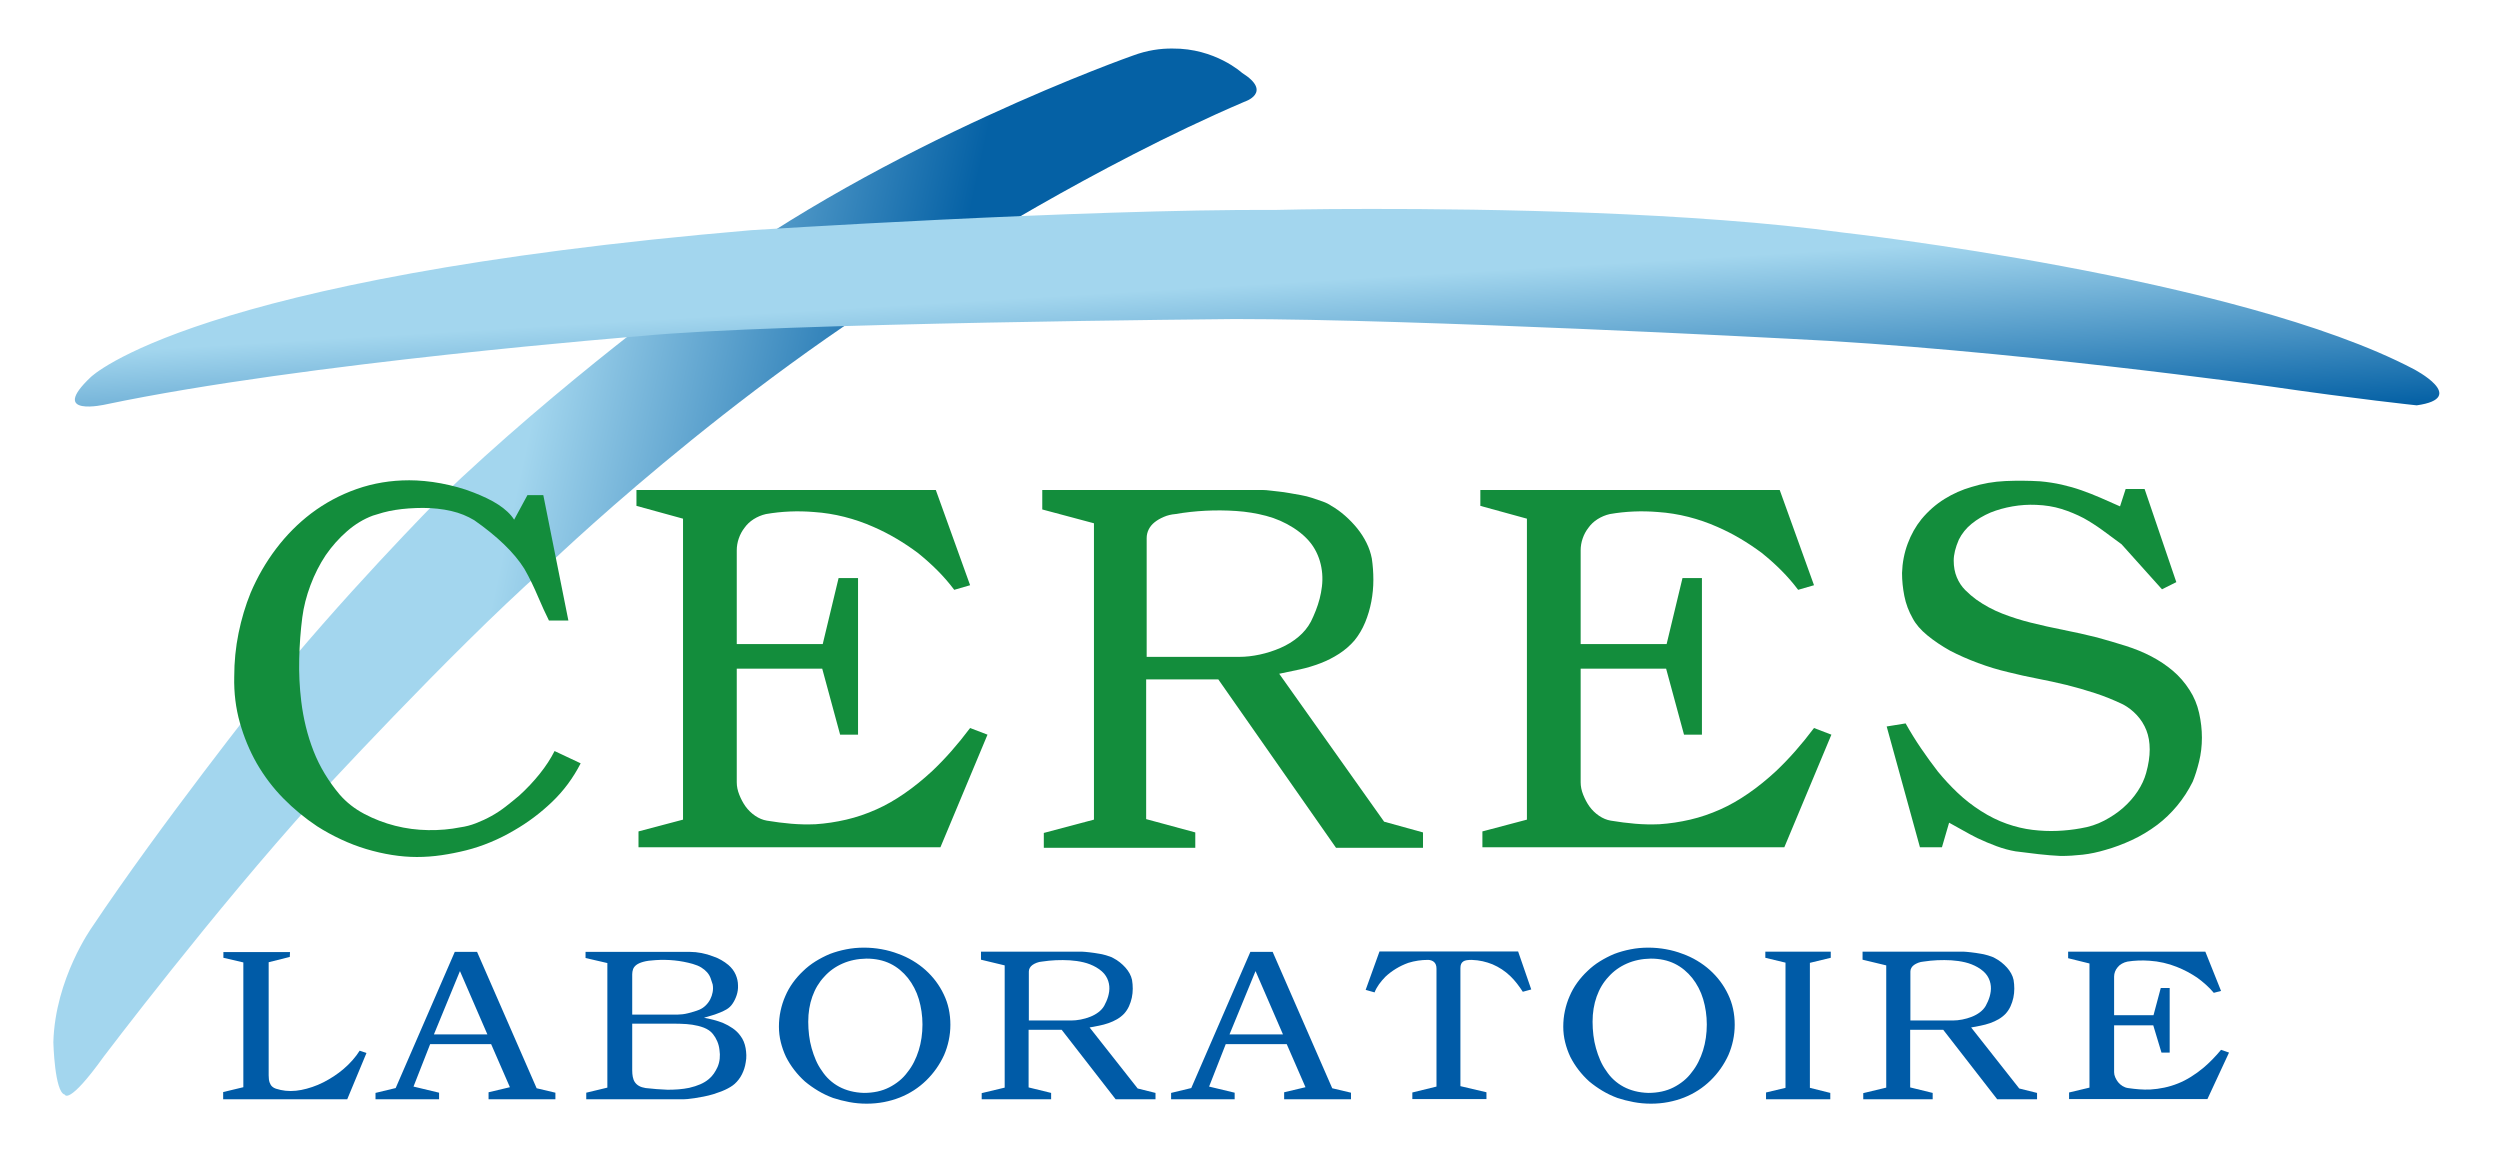<?xml version="1.0" encoding="UTF-8" standalone="no"?>
<!DOCTYPE svg PUBLIC "-//W3C//DTD SVG 1.1//EN" "http://www.w3.org/Graphics/SVG/1.1/DTD/svg11.dtd">
<svg width="100%" height="100%" viewBox="0 0 229 106" version="1.1" xmlns="http://www.w3.org/2000/svg" xmlns:xlink="http://www.w3.org/1999/xlink" xml:space="preserve" xmlns:serif="http://www.serif.com/" style="fill-rule:evenodd;clip-rule:evenodd;stroke-linejoin:round;stroke-miterlimit:2;">
    <g id="Plan-de-travail1" serif:id="Plan de travail1" transform="matrix(1,0,0,0.882,-36.186,-31.519)">
        <rect x="36.186" y="35.753" width="228.453" height="119.879" style="fill:none;"/>
        <g id="Calque-2" serif:id="Calque 2" transform="matrix(1,0,0,1.134,0.186,-11.701)">
            <g transform="matrix(104.088,22.162,22.162,-104.088,41.553,83.567)">
                <path d="M0.831,0.529C0.831,0.529 0.639,0.412 0.506,0.26C0.506,0.26 0.408,0.152 0.326,0.031C0.326,0.031 0.26,-0.072 0.214,-0.164C0.214,-0.164 0.15,-0.293 0.111,-0.391C0.111,-0.391 0.089,-0.441 0.099,-0.495C0.099,-0.495 0.109,-0.537 0.118,-0.537C0.118,-0.537 0.123,-0.546 0.144,-0.498C0.144,-0.498 0.211,-0.355 0.275,-0.245C0.275,-0.245 0.363,-0.096 0.427,-0.009C0.427,-0.009 0.55,0.175 0.709,0.321C0.709,0.321 0.818,0.429 0.933,0.51C0.933,0.51 0.956,0.523 0.926,0.534C0.926,0.534 0.899,0.55 0.863,0.542C0.853,0.54 0.842,0.536 0.831,0.529Z" style="fill:url(#_Linear1);fill-rule:nonzero;" class="logo_barre_gauche animation" data-animation-class="fadeIn" data-animation-indice="4" data-animation-duree="300"/>
            </g>
            <g transform="matrix(2.903,50.478,50.478,-2.903,150.097,56.762)">
                <path d="M0.088,0.051C0.066,-0.303 0.07,-0.901 0.07,-0.901C0.098,-1.919 0.267,-2.111 0.267,-2.111C0.336,-2.193 0.318,-2.087 0.318,-2.087C0.263,-1.722 0.25,-1.111 0.25,-1.111C0.24,-0.87 0.281,-0.036 0.281,-0.036C0.3,0.295 0.374,0.962 0.374,0.962C0.414,1.346 0.511,1.832 0.511,1.832C0.542,1.983 0.56,2.093 0.56,2.093C0.552,2.189 0.494,2.091 0.494,2.091C0.309,1.783 0.188,1.074 0.188,1.074C0.135,0.804 0.108,0.434 0.096,0.221C0.09,0.118 0.088,0.051 0.088,0.051Z" style="fill:url(#_Linear2);fill-rule:nonzero;" class="logo_barre_haute"/>
            </g>
            <g transform="matrix(1,0,0,1,74.189,85.817)">
                <path d="M0,34.5C-0.75,34.5 -1.516,34.437 -2.297,34.312C-3.078,34.187 -3.86,34.008 -4.641,33.773C-5.422,33.539 -6.195,33.242 -6.961,32.883C-7.727,32.524 -8.454,32.126 -9.141,31.687C-10.266,30.937 -11.297,30.087 -12.234,29.133C-13.172,28.18 -13.985,27.11 -14.672,25.922C-15.328,24.767 -15.844,23.524 -16.219,22.195C-16.594,20.867 -16.766,19.47 -16.734,18C-16.734,16.625 -16.602,15.289 -16.336,13.992C-16.071,12.696 -15.703,11.469 -15.234,10.312C-14.609,8.844 -13.828,7.493 -12.891,6.258C-11.953,5.023 -10.891,3.954 -9.703,3.047C-8.422,2.079 -7.024,1.329 -5.508,0.797C-3.992,0.266 -2.391,0 -0.703,0C-0.266,0 0.203,0.023 0.703,0.07C1.203,0.117 1.703,0.187 2.203,0.281C2.703,0.375 3.211,0.492 3.727,0.633C4.242,0.773 4.734,0.937 5.203,1.125C5.609,1.282 6.007,1.453 6.398,1.641C6.789,1.828 7.141,2.023 7.453,2.227C7.765,2.43 8.046,2.648 8.297,2.883C8.547,3.117 8.75,3.359 8.906,3.609L10.125,1.359L11.578,1.359L13.875,12.844L12.094,12.844C11.937,12.532 11.773,12.187 11.602,11.812C11.43,11.437 11.257,11.047 11.086,10.641C10.914,10.235 10.727,9.82 10.523,9.398C10.32,8.977 10.094,8.547 9.844,8.109C9.375,7.359 8.75,6.609 7.969,5.859C7.188,5.109 6.281,4.375 5.25,3.656C4.938,3.469 4.609,3.305 4.266,3.164C3.921,3.023 3.546,2.906 3.141,2.812C2.734,2.719 2.313,2.648 1.875,2.602C1.437,2.555 1,2.531 0.563,2.531C0.125,2.531 -0.313,2.547 -0.75,2.578C-1.188,2.609 -1.602,2.656 -1.992,2.719C-2.383,2.782 -2.75,2.859 -3.094,2.953C-3.438,3.047 -3.75,3.141 -4.031,3.234C-4.875,3.547 -5.665,4.024 -6.398,4.664C-7.133,5.305 -7.781,6.031 -8.344,6.844C-8.906,7.687 -9.375,8.609 -9.75,9.609C-10.125,10.61 -10.375,11.595 -10.5,12.562C-10.657,13.781 -10.75,15.047 -10.781,16.359C-10.813,17.672 -10.75,18.969 -10.594,20.25C-10.5,21.031 -10.359,21.805 -10.172,22.57C-9.984,23.337 -9.75,24.078 -9.469,24.797C-9.188,25.517 -8.844,26.211 -8.438,26.883C-8.032,27.556 -7.578,28.188 -7.078,28.781C-6.453,29.501 -5.695,30.094 -4.805,30.562C-3.914,31.031 -2.977,31.391 -1.992,31.641C-1.008,31.892 0,32.023 1.031,32.039C2.063,32.056 3.047,31.969 3.984,31.781C4.453,31.719 4.929,31.594 5.414,31.406C5.898,31.219 6.367,31.001 6.82,30.75C7.273,30.5 7.711,30.211 8.133,29.883C8.555,29.555 8.969,29.22 9.375,28.875C10.062,28.25 10.688,27.586 11.25,26.883C11.813,26.18 12.265,25.484 12.609,24.797L15,25.922C14.313,27.266 13.437,28.446 12.375,29.461C11.313,30.477 10.156,31.344 8.906,32.062C8.219,32.469 7.5,32.829 6.75,33.141C6,33.453 5.25,33.703 4.5,33.891C3.75,34.078 3,34.226 2.25,34.336C1.5,34.445 0.75,34.5 0,34.5" style="fill:rgb(19,141,60);fill-rule:nonzero;" class="logo_lettre_ceres"/>
            </g>
            <g transform="matrix(1,0,0,1,121.721,119.427)">
                <path d="M0,-32.719L3.141,-24L1.688,-23.578C1.219,-24.203 0.703,-24.797 0.141,-25.36C-0.422,-25.922 -1.016,-26.453 -1.641,-26.953C-2.266,-27.422 -2.922,-27.86 -3.609,-28.266C-4.297,-28.672 -5,-29.031 -5.719,-29.344C-6.563,-29.719 -7.446,-30.024 -8.367,-30.258C-9.29,-30.492 -10.219,-30.64 -11.156,-30.703C-11.906,-30.766 -12.649,-30.781 -13.383,-30.75C-14.118,-30.719 -14.844,-30.64 -15.563,-30.516C-15.969,-30.422 -16.344,-30.265 -16.688,-30.047C-17.032,-29.828 -17.313,-29.562 -17.531,-29.25C-17.75,-28.969 -17.922,-28.648 -18.047,-28.289C-18.172,-27.93 -18.234,-27.563 -18.234,-27.188L-18.234,-18.61L-10.359,-18.61L-8.906,-24.656L-7.125,-24.656L-7.125,-10.313L-8.766,-10.313L-10.406,-16.36L-18.234,-16.36L-18.234,-5.953C-18.234,-5.578 -18.157,-5.196 -18,-4.805C-17.844,-4.413 -17.657,-4.062 -17.438,-3.75C-17.188,-3.406 -16.891,-3.117 -16.547,-2.883C-16.204,-2.649 -15.844,-2.5 -15.469,-2.438C-14.719,-2.313 -13.977,-2.219 -13.242,-2.156C-12.508,-2.093 -11.766,-2.078 -11.016,-2.11C-10.078,-2.172 -9.141,-2.313 -8.203,-2.531C-7.266,-2.749 -6.344,-3.063 -5.438,-3.469C-4.594,-3.844 -3.743,-4.328 -2.883,-4.922C-2.024,-5.515 -1.172,-6.203 -0.328,-6.985C0.265,-7.547 0.851,-8.156 1.43,-8.813C2.007,-9.469 2.578,-10.172 3.141,-10.922L4.734,-10.313L0.422,0L-27.234,0L-27.234,-1.453L-23.156,-2.531L-23.156,-30.094L-27.422,-31.266L-27.422,-32.719L0,-32.719Z" style="fill:rgb(19,141,60);fill-rule:nonzero;"  class="logo_lettre_ceres"/>
            </g>
            <g transform="matrix(1,0,0,1,149.519,104.192)">
                <path d="M0,-2.203C0.593,-2.203 1.219,-2.273 1.875,-2.414C2.531,-2.555 3.164,-2.758 3.773,-3.023C4.383,-3.288 4.929,-3.625 5.414,-4.031C5.898,-4.436 6.281,-4.905 6.563,-5.437C6.719,-5.749 6.867,-6.086 7.008,-6.445C7.148,-6.804 7.266,-7.164 7.359,-7.523C7.453,-7.882 7.523,-8.257 7.57,-8.648C7.617,-9.039 7.624,-9.429 7.594,-9.82C7.563,-10.211 7.492,-10.594 7.383,-10.969C7.272,-11.344 7.117,-11.711 6.914,-12.07C6.71,-12.429 6.445,-12.773 6.117,-13.101C5.789,-13.43 5.406,-13.734 4.969,-14.016C4.188,-14.515 3.352,-14.883 2.461,-15.117C1.57,-15.351 0.656,-15.499 -0.281,-15.562C-1.219,-15.625 -2.156,-15.633 -3.094,-15.586C-4.031,-15.539 -4.953,-15.437 -5.859,-15.281C-6.234,-15.25 -6.586,-15.164 -6.914,-15.023C-7.242,-14.883 -7.523,-14.719 -7.758,-14.531C-7.992,-14.344 -8.172,-14.125 -8.297,-13.875C-8.422,-13.624 -8.484,-13.359 -8.484,-13.078L-8.484,-2.203L0,-2.203ZM-18.047,-17.484L2.18,-17.484C2.351,-17.484 2.555,-17.468 2.789,-17.437C3.023,-17.406 3.297,-17.374 3.609,-17.344C3.921,-17.312 4.249,-17.266 4.594,-17.203C4.938,-17.14 5.289,-17.078 5.648,-17.016C6.007,-16.953 6.352,-16.867 6.68,-16.758C7.008,-16.648 7.328,-16.539 7.641,-16.43C7.952,-16.32 8.219,-16.187 8.438,-16.031C8.875,-15.781 9.297,-15.476 9.703,-15.117C10.108,-14.758 10.477,-14.374 10.805,-13.969C11.133,-13.562 11.414,-13.125 11.648,-12.656C11.883,-12.187 12.047,-11.703 12.141,-11.203C12.234,-10.578 12.281,-9.93 12.281,-9.258C12.281,-8.585 12.218,-7.922 12.094,-7.266C11.969,-6.609 11.781,-5.976 11.531,-5.367C11.28,-4.758 10.952,-4.202 10.547,-3.703C10.141,-3.234 9.672,-2.828 9.141,-2.484C8.608,-2.14 8.039,-1.851 7.43,-1.617C6.82,-1.383 6.194,-1.195 5.555,-1.055C4.914,-0.914 4.281,-0.78 3.656,-0.656L13.266,12.891L16.828,13.875L16.828,15.281L8.859,15.281L-1.922,-0.14L-8.531,-0.14L-8.531,12.656L-4.031,13.875L-4.031,15.281L-17.906,15.281L-17.906,13.922L-13.313,12.703L-13.313,-14.437L-18.047,-15.703L-18.047,-17.484Z" style="fill:rgb(19,141,60);fill-rule:nonzero;"  class="logo_lettre_ceres"/>
            </g>
            <g transform="matrix(1,0,0,1,199.022,119.427)">
                <path d="M0,-32.719L3.141,-24L1.688,-23.578C1.219,-24.203 0.703,-24.797 0.141,-25.36C-0.422,-25.922 -1.016,-26.453 -1.641,-26.953C-2.267,-27.422 -2.923,-27.86 -3.609,-28.266C-4.297,-28.672 -5,-29.031 -5.719,-29.344C-6.563,-29.719 -7.446,-30.024 -8.367,-30.258C-9.289,-30.492 -10.219,-30.64 -11.156,-30.703C-11.906,-30.766 -12.649,-30.781 -13.383,-30.75C-14.117,-30.719 -14.844,-30.64 -15.563,-30.516C-15.969,-30.422 -16.344,-30.265 -16.688,-30.047C-17.032,-29.828 -17.313,-29.562 -17.531,-29.25C-17.75,-28.969 -17.923,-28.648 -18.047,-28.289C-18.172,-27.93 -18.234,-27.563 -18.234,-27.188L-18.234,-18.61L-10.359,-18.61L-8.906,-24.656L-7.125,-24.656L-7.125,-10.313L-8.766,-10.313L-10.406,-16.36L-18.234,-16.36L-18.234,-5.953C-18.234,-5.578 -18.157,-5.196 -18,-4.805C-17.844,-4.413 -17.656,-4.062 -17.438,-3.75C-17.188,-3.406 -16.892,-3.117 -16.547,-2.883C-16.203,-2.649 -15.844,-2.5 -15.469,-2.438C-14.719,-2.313 -13.977,-2.219 -13.242,-2.156C-12.509,-2.093 -11.766,-2.078 -11.016,-2.11C-10.078,-2.172 -9.141,-2.313 -8.203,-2.531C-7.266,-2.749 -6.345,-3.063 -5.438,-3.469C-4.594,-3.844 -3.743,-4.328 -2.883,-4.922C-2.023,-5.515 -1.172,-6.203 -0.328,-6.985C0.265,-7.547 0.851,-8.156 1.43,-8.813C2.008,-9.469 2.578,-10.172 3.141,-10.922L4.734,-10.313L0.422,0L-27.234,0L-27.234,-1.453L-23.156,-2.531L-23.156,-30.094L-27.422,-31.266L-27.422,-32.719L0,-32.719Z" style="fill:rgb(19,141,60);fill-rule:nonzero;"  class="logo_lettre_ceres"/>
            </g>
            <g transform="matrix(1,0,0,1,235.351,110.918)">
                <path d="M0,-15.773L-1.313,-15.117L-5.016,-19.242C-5.641,-19.711 -6.234,-20.148 -6.797,-20.554C-7.359,-20.96 -7.922,-21.32 -8.484,-21.632C-9.141,-21.976 -9.82,-22.257 -10.523,-22.476C-11.227,-22.694 -12,-22.82 -12.844,-22.851C-13.563,-22.882 -14.281,-22.835 -15,-22.711C-15.719,-22.586 -16.391,-22.398 -17.016,-22.148C-17.672,-21.867 -18.25,-21.523 -18.75,-21.117C-19.25,-20.711 -19.641,-20.226 -19.922,-19.664C-20.234,-18.944 -20.391,-18.304 -20.391,-17.742C-20.391,-17.179 -20.297,-16.671 -20.109,-16.218C-19.922,-15.765 -19.664,-15.375 -19.336,-15.046C-19.008,-14.718 -18.672,-14.429 -18.328,-14.179C-17.578,-13.647 -16.781,-13.218 -15.938,-12.89C-15.094,-12.562 -14.234,-12.288 -13.359,-12.07C-12.359,-11.819 -11.344,-11.593 -10.313,-11.39C-9.281,-11.186 -8.266,-10.96 -7.266,-10.71C-6.359,-10.46 -5.484,-10.202 -4.641,-9.937C-3.797,-9.671 -3.016,-9.351 -2.297,-8.976C-1.578,-8.601 -0.922,-8.163 -0.328,-7.664C0.266,-7.164 0.781,-6.569 1.219,-5.882C1.625,-5.256 1.914,-4.562 2.086,-3.796C2.258,-3.03 2.344,-2.273 2.344,-1.523C2.344,-0.773 2.258,-0.046 2.086,0.657C1.914,1.36 1.719,1.977 1.5,2.508C1.094,3.322 0.617,4.055 0.07,4.711C-0.477,5.368 -1.078,5.947 -1.734,6.446C-2.484,7.008 -3.266,7.477 -4.078,7.852C-4.891,8.227 -5.688,8.525 -6.469,8.743C-7.188,8.96 -7.891,9.11 -8.578,9.188C-9.266,9.265 -9.938,9.305 -10.594,9.305C-11.25,9.274 -11.922,9.218 -12.609,9.141C-13.297,9.063 -14,8.977 -14.719,8.883C-15.281,8.79 -15.859,8.632 -16.453,8.415C-17.047,8.197 -17.641,7.946 -18.234,7.665C-18.672,7.447 -19.109,7.212 -19.547,6.961C-19.984,6.711 -20.406,6.477 -20.813,6.258L-21.469,8.508L-23.484,8.508L-26.531,-2.554L-24.797,-2.835C-24.359,-2.054 -23.891,-1.295 -23.391,-0.562C-22.891,0.172 -22.375,0.884 -21.844,1.571C-21.281,2.258 -20.68,2.907 -20.039,3.516C-19.398,4.125 -18.688,4.681 -17.906,5.18C-17.125,5.68 -16.336,6.071 -15.539,6.352C-14.742,6.633 -13.953,6.821 -13.172,6.915C-12.391,7.008 -11.633,7.04 -10.898,7.008C-10.164,6.978 -9.453,6.899 -8.766,6.774C-7.984,6.65 -7.266,6.415 -6.609,6.071C-5.953,5.727 -5.375,5.337 -4.875,4.899C-4.344,4.43 -3.898,3.922 -3.539,3.375C-3.18,2.83 -2.922,2.274 -2.766,1.711C-2.547,0.931 -2.438,0.211 -2.438,-0.445C-2.438,-1.101 -2.539,-1.687 -2.742,-2.203C-2.945,-2.718 -3.234,-3.179 -3.609,-3.585C-3.984,-3.991 -4.406,-4.319 -4.875,-4.57C-5.719,-4.975 -6.57,-5.32 -7.43,-5.601C-8.289,-5.882 -9.156,-6.132 -10.031,-6.351C-10.938,-6.569 -11.836,-6.765 -12.727,-6.937C-13.617,-7.108 -14.5,-7.304 -15.375,-7.523C-16.313,-7.741 -17.242,-8.022 -18.164,-8.367C-19.086,-8.71 -19.938,-9.085 -20.719,-9.492C-21.5,-9.929 -22.195,-10.398 -22.805,-10.898C-23.414,-11.397 -23.859,-11.913 -24.141,-12.445C-24.516,-13.101 -24.773,-13.788 -24.914,-14.507C-25.055,-15.226 -25.125,-15.929 -25.125,-16.617C-25.094,-17.554 -24.922,-18.445 -24.609,-19.289C-24.297,-20.132 -23.875,-20.882 -23.344,-21.539C-22.719,-22.289 -22.016,-22.905 -21.234,-23.39C-20.453,-23.875 -19.625,-24.241 -18.75,-24.492C-17.75,-24.804 -16.719,-24.984 -15.656,-25.031C-14.594,-25.078 -13.531,-25.07 -12.469,-25.007C-11.781,-24.944 -11.125,-24.843 -10.5,-24.703C-9.875,-24.562 -9.273,-24.39 -8.695,-24.187C-8.117,-23.983 -7.539,-23.757 -6.961,-23.507C-6.383,-23.257 -5.781,-22.992 -5.156,-22.711L-4.641,-24.304L-2.906,-24.304L0,-15.773Z" style="fill:rgb(19,141,60);fill-rule:nonzero;"  class="logo_lettre_ceres"/>
            </g>
            <g transform="matrix(1,0,0,1,62.565,142.504)">
                <path d="M0,-13.478L-0.021,-13.034L-1.955,-12.549L-1.955,-2.186C-1.955,-1.915 -1.927,-1.7 -1.869,-1.538C-1.812,-1.377 -1.733,-1.25 -1.633,-1.161C-1.533,-1.071 -1.418,-1.006 -1.289,-0.967C-1.16,-0.929 -1.017,-0.891 -0.859,-0.852C-0.573,-0.788 -0.269,-0.754 0.054,-0.754C0.376,-0.754 0.702,-0.788 1.031,-0.852C1.36,-0.916 1.697,-1.006 2.041,-1.123C2.385,-1.239 2.721,-1.38 3.051,-1.547C3.38,-1.715 3.702,-1.903 4.018,-2.108C4.333,-2.315 4.633,-2.54 4.92,-2.786C5.206,-3.03 5.475,-3.294 5.726,-3.579C5.976,-3.862 6.194,-4.151 6.381,-4.448L7.004,-4.235L5.242,0L-6.123,0L-6.123,-0.659L-4.275,-1.103L-4.275,-12.531L-6.102,-12.956L-6.102,-13.478L0,-13.478Z" style="fill:rgb(0,91,167);fill-rule:nonzero;"  class="logo_lettre_laboratoire"/>
            </g>
            <g transform="matrix(1,0,0,1,78.131,140.743)">
                <path d="M0,-9.977L-2.385,-4.176L2.514,-4.176L0,-9.977ZM1.568,-11.737L7.025,0.754L8.744,1.161L8.744,1.76L2.621,1.76L2.621,1.122L4.576,0.658L2.857,-3.287L-2.729,-3.287L-4.254,0.6L-1.912,1.161L-1.912,1.76L-7.734,1.76L-7.734,1.18L-5.887,0.735L-0.473,-11.737L1.568,-11.737Z" style="fill:rgb(0,91,167);fill-rule:nonzero;" class="logo_lettre_laboratoire"/>
            </g>
            <g transform="matrix(1,0,0,1,97.413,135.93)">
                <path d="M0.354,-0.349L-3.502,-0.349L-3.502,3.943C-3.502,4.15 -3.484,4.347 -3.448,4.533C-3.413,4.72 -3.348,4.881 -3.255,5.017C-3.162,5.152 -3.037,5.265 -2.879,5.355C-2.722,5.445 -2.521,5.509 -2.277,5.548C-1.948,5.588 -1.611,5.62 -1.268,5.645C-0.924,5.672 -0.587,5.691 -0.258,5.703C0.086,5.703 0.422,5.691 0.752,5.665C1.081,5.638 1.403,5.593 1.719,5.529C2.105,5.439 2.445,5.33 2.739,5.201C3.033,5.072 3.287,4.918 3.502,4.736C3.688,4.582 3.846,4.412 3.975,4.224C4.104,4.037 4.218,3.834 4.318,3.615C4.418,3.382 4.483,3.131 4.512,2.861C4.54,2.589 4.533,2.32 4.49,2.048C4.461,1.778 4.394,1.517 4.286,1.265C4.179,1.014 4.046,0.793 3.889,0.599C3.788,0.47 3.667,0.357 3.523,0.26C3.38,0.164 3.226,0.084 3.062,0.019C2.896,-0.045 2.721,-0.1 2.535,-0.146C2.349,-0.191 2.17,-0.227 1.998,-0.252C1.84,-0.278 1.665,-0.297 1.472,-0.311C1.278,-0.323 1.085,-0.332 0.892,-0.339C0.698,-0.346 0.519,-0.349 0.354,-0.349ZM0.666,-1.18C0.795,-1.18 0.941,-1.19 1.106,-1.209C1.271,-1.229 1.443,-1.26 1.622,-1.306C1.801,-1.351 1.977,-1.399 2.148,-1.452C2.32,-1.502 2.485,-1.561 2.643,-1.625C2.857,-1.715 3.051,-1.844 3.223,-2.012C3.395,-2.179 3.534,-2.366 3.642,-2.573C3.749,-2.779 3.824,-3 3.867,-3.24C3.91,-3.478 3.91,-3.713 3.867,-3.946C3.81,-4.139 3.745,-4.332 3.674,-4.526C3.602,-4.719 3.495,-4.896 3.352,-5.057C3.208,-5.218 3.033,-5.364 2.825,-5.493C2.617,-5.621 2.356,-5.731 2.041,-5.821C1.497,-5.975 0.938,-6.082 0.365,-6.14C-0.208,-6.198 -0.788,-6.207 -1.375,-6.168C-1.833,-6.143 -2.202,-6.092 -2.481,-6.014C-2.761,-5.937 -2.976,-5.84 -3.126,-5.725C-3.276,-5.608 -3.377,-5.476 -3.427,-5.328C-3.477,-5.18 -3.502,-5.028 -3.502,-4.873L-3.502,-1.18L0.666,-1.18ZM-7.777,-6.923L1.783,-6.923C2.127,-6.923 2.481,-6.887 2.847,-6.817C3.212,-6.746 3.559,-6.646 3.889,-6.517C4.161,-6.426 4.415,-6.314 4.651,-6.178C4.888,-6.043 5.106,-5.891 5.307,-5.725C5.607,-5.466 5.829,-5.173 5.973,-4.844C6.116,-4.516 6.188,-4.184 6.188,-3.848C6.202,-3.552 6.162,-3.259 6.069,-2.969C5.976,-2.679 5.851,-2.418 5.693,-2.186C5.55,-1.967 5.364,-1.789 5.135,-1.655C4.905,-1.519 4.662,-1.406 4.404,-1.316C4.189,-1.225 3.964,-1.148 3.728,-1.084C3.491,-1.019 3.272,-0.954 3.072,-0.891C3.358,-0.838 3.648,-0.774 3.942,-0.698C4.236,-0.62 4.519,-0.53 4.791,-0.426C5.12,-0.284 5.425,-0.118 5.704,0.076C5.983,0.269 6.216,0.496 6.402,0.754C6.531,0.922 6.635,1.101 6.714,1.295C6.792,1.488 6.85,1.688 6.886,1.894C6.921,2.1 6.943,2.313 6.95,2.533C6.957,2.752 6.939,2.97 6.896,3.189C6.868,3.382 6.825,3.57 6.768,3.75C6.71,3.931 6.639,4.108 6.553,4.282C6.467,4.457 6.366,4.617 6.252,4.765C6.137,4.914 6.016,5.047 5.887,5.162C5.772,5.265 5.64,5.362 5.489,5.452C5.339,5.543 5.181,5.627 5.017,5.703C4.852,5.781 4.676,5.851 4.49,5.916C4.304,5.98 4.118,6.045 3.932,6.109C3.631,6.2 3.33,6.273 3.029,6.332C2.729,6.39 2.453,6.438 2.202,6.476C1.951,6.515 1.744,6.541 1.579,6.554C1.414,6.567 1.303,6.574 1.246,6.574L-7.713,6.574L-7.713,5.974L-5.779,5.509L-5.779,-5.899L-7.777,-6.362L-7.777,-6.923Z" style="fill:rgb(0,91,167);fill-rule:nonzero;" class="logo_lettre_laboratoire"/>
            </g>
            <g transform="matrix(1,0,0,1,115.127,129.605)">
                <path d="M0,12.318C0.444,12.318 0.859,12.276 1.246,12.192C1.633,12.108 1.991,11.982 2.32,11.814C2.649,11.648 2.958,11.447 3.244,11.215C3.53,10.984 3.781,10.719 3.996,10.422C4.225,10.139 4.426,9.826 4.598,9.485C4.77,9.143 4.913,8.789 5.027,8.422C5.142,8.054 5.228,7.671 5.285,7.271C5.342,6.871 5.371,6.465 5.371,6.052C5.371,5.654 5.342,5.257 5.285,4.863C5.228,4.47 5.146,4.093 5.038,3.732C4.931,3.372 4.791,3.027 4.619,2.698C4.447,2.369 4.254,2.07 4.039,1.798C3.824,1.528 3.581,1.28 3.309,1.054C3.036,0.829 2.743,0.638 2.428,0.484C2.112,0.33 1.772,0.213 1.407,0.136C1.042,0.058 0.651,0.019 0.236,0.019C-0.566,0.033 -1.296,0.184 -1.955,0.474C-2.614,0.764 -3.173,1.168 -3.631,1.683C-4.104,2.185 -4.465,2.789 -4.716,3.491C-4.967,4.193 -5.092,4.964 -5.092,5.801C-5.092,6.214 -5.067,6.627 -5.017,7.039C-4.967,7.451 -4.888,7.847 -4.78,8.228C-4.673,8.609 -4.544,8.972 -4.394,9.32C-4.243,9.669 -4.061,9.991 -3.846,10.287C-3.646,10.597 -3.413,10.875 -3.147,11.119C-2.883,11.364 -2.589,11.573 -2.267,11.748C-1.944,11.922 -1.594,12.056 -1.214,12.153C-0.834,12.25 -0.43,12.304 0,12.318M0.258,13.304C-0.287,13.304 -0.816,13.256 -1.332,13.159C-1.848,13.062 -2.342,12.936 -2.814,12.781C-3.302,12.601 -3.76,12.382 -4.189,12.125C-4.619,11.867 -5.021,11.583 -5.393,11.273C-5.751,10.951 -6.077,10.599 -6.37,10.219C-6.664,9.839 -6.918,9.437 -7.133,9.011C-7.333,8.586 -7.491,8.14 -7.605,7.677C-7.72,7.213 -7.777,6.736 -7.777,6.246C-7.777,5.756 -7.728,5.276 -7.627,4.805C-7.527,4.336 -7.384,3.886 -7.197,3.462C-7.011,3.023 -6.778,2.611 -6.499,2.224C-6.22,1.838 -5.908,1.483 -5.564,1.161C-5.221,0.826 -4.841,0.529 -4.426,0.271C-4.011,0.013 -3.574,-0.212 -3.115,-0.406C-2.643,-0.586 -2.145,-0.727 -1.622,-0.83C-1.1,-0.934 -0.559,-0.986 0,-0.986C0.559,-0.986 1.103,-0.938 1.633,-0.84C2.163,-0.745 2.664,-0.606 3.137,-0.424C3.609,-0.257 4.061,-0.044 4.49,0.213C4.92,0.471 5.307,0.755 5.65,1.064C6.008,1.386 6.327,1.734 6.606,2.108C6.886,2.482 7.125,2.881 7.326,3.306C7.526,3.72 7.677,4.158 7.777,4.622C7.877,5.086 7.928,5.57 7.928,6.072C7.928,6.562 7.877,7.043 7.777,7.512C7.677,7.983 7.534,8.431 7.348,8.857C7.147,9.295 6.911,9.707 6.639,10.093C6.366,10.48 6.059,10.841 5.715,11.177C5.371,11.511 4.995,11.812 4.587,12.076C4.179,12.339 3.745,12.562 3.287,12.743C2.829,12.923 2.345,13.062 1.837,13.159C1.328,13.256 0.802,13.304 0.258,13.304" style="fill:rgb(0,91,167);fill-rule:nonzero;" class="logo_lettre_laboratoire"/>
            </g>
            <g transform="matrix(1,0,0,1,134.131,136.201)">
                <path d="M0,-0.91C0.271,-0.91 0.559,-0.939 0.859,-0.997C1.16,-1.055 1.449,-1.139 1.729,-1.248C2.008,-1.357 2.259,-1.496 2.48,-1.664C2.703,-1.832 2.879,-2.025 3.008,-2.244C3.079,-2.373 3.146,-2.512 3.211,-2.66C3.275,-2.808 3.33,-2.957 3.373,-3.104C3.416,-3.253 3.447,-3.407 3.469,-3.568C3.49,-3.73 3.494,-3.89 3.48,-4.053C3.466,-4.213 3.434,-4.371 3.383,-4.525C3.333,-4.681 3.262,-4.832 3.168,-4.98C3.075,-5.129 2.953,-5.27 2.803,-5.406C2.652,-5.541 2.478,-5.666 2.277,-5.783C1.919,-5.988 1.535,-6.14 1.127,-6.237C0.719,-6.334 0.301,-6.394 -0.129,-6.421C-0.559,-6.446 -0.988,-6.449 -1.418,-6.431C-1.848,-6.411 -2.271,-6.369 -2.686,-6.305C-2.858,-6.292 -3.019,-6.256 -3.169,-6.198C-3.32,-6.14 -3.449,-6.072 -3.556,-5.996C-3.664,-5.918 -3.746,-5.828 -3.803,-5.724C-3.861,-5.621 -3.889,-5.512 -3.889,-5.396L-3.889,-0.91L0,-0.91ZM-8.272,-7.213L0.998,-7.213C1.077,-7.213 1.17,-7.207 1.277,-7.194C1.385,-7.181 1.511,-7.168 1.654,-7.156C1.797,-7.142 1.947,-7.123 2.105,-7.098C2.263,-7.072 2.424,-7.046 2.588,-7.019C2.753,-6.994 2.91,-6.959 3.061,-6.914C3.211,-6.869 3.358,-6.824 3.502,-6.778C3.645,-6.733 3.767,-6.679 3.867,-6.614C4.067,-6.511 4.261,-6.385 4.447,-6.237C4.633,-6.089 4.801,-5.931 4.951,-5.764C5.102,-5.596 5.23,-5.416 5.338,-5.223C5.445,-5.029 5.521,-4.828 5.564,-4.623C5.607,-4.365 5.629,-4.098 5.629,-3.82C5.629,-3.543 5.6,-3.269 5.543,-2.998C5.485,-2.727 5.399,-2.467 5.285,-2.215C5.17,-1.964 5.02,-1.734 4.834,-1.529C4.647,-1.336 4.433,-1.168 4.189,-1.025C3.945,-0.885 3.684,-0.765 3.404,-0.668C3.125,-0.572 2.839,-0.494 2.545,-0.436C2.252,-0.379 1.962,-0.323 1.676,-0.271L6.08,5.317L7.713,5.723L7.713,6.303L4.061,6.303L-0.881,-0.058L-3.911,-0.058L-3.911,5.219L-1.848,5.723L-1.848,6.303L-8.208,6.303L-8.208,5.742L-6.102,5.238L-6.102,-5.957L-8.272,-6.478L-8.272,-7.213Z" style="fill:rgb(0,91,167);fill-rule:nonzero;" class="logo_lettre_laboratoire"/>
            </g>
            <g transform="matrix(1,0,0,1,151.007,140.743)">
                <path d="M0,-9.977L-2.385,-4.176L2.514,-4.176L0,-9.977ZM1.568,-11.737L7.025,0.754L8.744,1.161L8.744,1.76L2.621,1.76L2.621,1.122L4.576,0.658L2.857,-3.287L-2.729,-3.287L-4.254,0.6L-1.912,1.161L-1.912,1.76L-7.734,1.76L-7.734,1.18L-5.887,0.735L-0.473,-11.737L1.568,-11.737Z" style="fill:rgb(0,91,167);fill-rule:nonzero;" class="logo_lettre_laboratoire"/>
            </g>
            <g transform="matrix(1,0,0,1,175.059,142.484)">
                <path d="M0,-13.516L1.203,-10.036L0.43,-9.823C0.271,-10.069 0.097,-10.317 -0.097,-10.568C-0.29,-10.819 -0.502,-11.054 -0.73,-11.274C-0.96,-11.493 -1.211,-11.692 -1.482,-11.873C-1.755,-12.053 -2.041,-12.207 -2.342,-12.336C-2.629,-12.453 -2.93,-12.546 -3.244,-12.618C-3.56,-12.688 -3.896,-12.73 -4.254,-12.743C-4.426,-12.743 -4.576,-12.733 -4.705,-12.714C-4.834,-12.695 -4.941,-12.657 -5.027,-12.598C-5.113,-12.539 -5.178,-12.463 -5.221,-12.366C-5.264,-12.27 -5.285,-12.143 -5.285,-11.989L-5.285,-1.18L-2.9,-0.62L-2.9,0L-9.689,0L-9.689,-0.6L-7.477,-1.141L-7.477,-11.95C-7.477,-12.092 -7.498,-12.214 -7.541,-12.318C-7.584,-12.42 -7.642,-12.501 -7.713,-12.559C-7.785,-12.618 -7.867,-12.662 -7.96,-12.695C-8.054,-12.727 -8.15,-12.743 -8.25,-12.743C-8.565,-12.743 -8.873,-12.721 -9.174,-12.675C-9.475,-12.63 -9.769,-12.563 -10.055,-12.473C-10.456,-12.33 -10.836,-12.15 -11.193,-11.931C-11.552,-11.711 -11.874,-11.467 -12.16,-11.196C-12.375,-10.977 -12.568,-10.748 -12.74,-10.51C-12.912,-10.271 -13.049,-10.023 -13.148,-9.766L-13.965,-9.997L-12.697,-13.516L0,-13.516Z" style="fill:rgb(0,91,167);fill-rule:nonzero;" class="logo_lettre_laboratoire"/>
            </g>
            <g transform="matrix(1,0,0,1,186.972,129.605)">
                <path d="M0,12.318C0.443,12.318 0.859,12.276 1.246,12.192C1.633,12.108 1.99,11.982 2.32,11.814C2.649,11.648 2.957,11.447 3.244,11.215C3.53,10.984 3.781,10.719 3.996,10.422C4.225,10.139 4.426,9.826 4.598,9.485C4.77,9.143 4.912,8.789 5.027,8.422C5.142,8.054 5.228,7.671 5.285,7.271C5.342,6.871 5.371,6.465 5.371,6.052C5.371,5.654 5.342,5.257 5.285,4.863C5.228,4.47 5.146,4.093 5.038,3.732C4.931,3.372 4.791,3.027 4.619,2.698C4.447,2.369 4.254,2.07 4.039,1.798C3.824,1.528 3.58,1.28 3.309,1.054C3.036,0.829 2.742,0.638 2.428,0.484C2.112,0.33 1.772,0.213 1.407,0.136C1.042,0.058 0.651,0.019 0.236,0.019C-0.566,0.033 -1.297,0.184 -1.955,0.474C-2.614,0.764 -3.173,1.168 -3.631,1.683C-4.104,2.185 -4.466,2.789 -4.716,3.491C-4.967,4.193 -5.092,4.964 -5.092,5.801C-5.092,6.214 -5.067,6.627 -5.017,7.039C-4.967,7.451 -4.888,7.847 -4.78,8.228C-4.673,8.609 -4.544,8.972 -4.394,9.32C-4.243,9.669 -4.061,9.991 -3.846,10.287C-3.646,10.597 -3.413,10.875 -3.147,11.119C-2.883,11.364 -2.589,11.573 -2.267,11.748C-1.944,11.922 -1.594,12.056 -1.214,12.153C-0.835,12.25 -0.43,12.304 0,12.318M0.258,13.304C-0.287,13.304 -0.816,13.256 -1.332,13.159C-1.848,13.062 -2.342,12.936 -2.814,12.781C-3.302,12.601 -3.76,12.382 -4.189,12.125C-4.619,11.867 -5.021,11.583 -5.393,11.273C-5.751,10.951 -6.077,10.599 -6.37,10.219C-6.664,9.839 -6.918,9.437 -7.133,9.011C-7.334,8.586 -7.491,8.14 -7.605,7.677C-7.721,7.213 -7.777,6.736 -7.777,6.246C-7.777,5.756 -7.728,5.276 -7.627,4.805C-7.527,4.336 -7.384,3.886 -7.197,3.462C-7.012,3.023 -6.778,2.611 -6.499,2.224C-6.22,1.838 -5.908,1.483 -5.564,1.161C-5.221,0.826 -4.842,0.529 -4.426,0.271C-4.011,0.013 -3.574,-0.212 -3.115,-0.406C-2.643,-0.586 -2.146,-0.727 -1.622,-0.83C-1.1,-0.934 -0.559,-0.986 0,-0.986C0.559,-0.986 1.103,-0.938 1.633,-0.84C2.162,-0.745 2.664,-0.606 3.137,-0.424C3.609,-0.257 4.061,-0.044 4.49,0.213C4.92,0.471 5.307,0.755 5.65,1.064C6.008,1.386 6.327,1.734 6.606,2.108C6.886,2.482 7.125,2.881 7.326,3.306C7.526,3.72 7.677,4.158 7.777,4.622C7.877,5.086 7.928,5.57 7.928,6.072C7.928,6.562 7.877,7.043 7.777,7.512C7.677,7.983 7.533,8.431 7.348,8.857C7.146,9.295 6.91,9.707 6.639,10.093C6.366,10.48 6.059,10.841 5.715,11.177C5.371,11.511 4.995,11.812 4.587,12.076C4.179,12.339 3.745,12.562 3.287,12.743C2.828,12.923 2.345,13.062 1.837,13.159C1.328,13.256 0.802,13.304 0.258,13.304" style="fill:rgb(0,91,167);fill-rule:nonzero;" class="logo_lettre_laboratoire"/>
            </g>
            <g transform="matrix(1,0,0,1,203.698,142.504)">
                <path d="M0,-13.516L0,-12.955L-1.912,-12.493L-1.912,-1.045L-0.043,-0.58L-0.043,0L-5.93,0L-5.93,-0.62L-4.146,-1.045L-4.146,-12.511L-5.994,-12.955L-5.994,-13.516L0,-13.516Z" style="fill:rgb(0,91,167);fill-rule:nonzero;" class="logo_lettre_laboratoire"/>
            </g>
            <g transform="matrix(1,0,0,1,214.881,136.201)">
                <path d="M0,-0.91C0.271,-0.91 0.559,-0.939 0.859,-0.997C1.16,-1.055 1.45,-1.139 1.729,-1.248C2.009,-1.357 2.259,-1.496 2.481,-1.664C2.703,-1.832 2.879,-2.025 3.008,-2.244C3.079,-2.373 3.147,-2.512 3.212,-2.66C3.276,-2.808 3.33,-2.957 3.373,-3.104C3.416,-3.253 3.448,-3.407 3.47,-3.568C3.491,-3.73 3.494,-3.89 3.48,-4.053C3.466,-4.213 3.434,-4.371 3.384,-4.525C3.333,-4.681 3.262,-4.832 3.169,-4.98C3.075,-5.129 2.954,-5.27 2.804,-5.406C2.653,-5.541 2.478,-5.666 2.277,-5.783C1.919,-5.988 1.536,-6.14 1.128,-6.237C0.72,-6.334 0.301,-6.394 -0.129,-6.421C-0.559,-6.446 -0.988,-6.449 -1.418,-6.431C-1.848,-6.411 -2.271,-6.369 -2.686,-6.305C-2.857,-6.292 -3.019,-6.256 -3.169,-6.198C-3.319,-6.14 -3.448,-6.072 -3.556,-5.996C-3.663,-5.918 -3.746,-5.828 -3.803,-5.724C-3.86,-5.621 -3.889,-5.512 -3.889,-5.396L-3.889,-0.91L0,-0.91ZM-8.271,-7.213L0.999,-7.213C1.077,-7.213 1.171,-7.207 1.278,-7.194C1.386,-7.181 1.511,-7.168 1.654,-7.156C1.797,-7.142 1.947,-7.123 2.105,-7.098C2.263,-7.072 2.424,-7.046 2.589,-7.019C2.753,-6.994 2.911,-6.959 3.062,-6.914C3.212,-6.869 3.358,-6.824 3.502,-6.778C3.645,-6.733 3.767,-6.679 3.867,-6.614C4.067,-6.511 4.261,-6.385 4.447,-6.237C4.633,-6.089 4.802,-5.931 4.952,-5.764C5.103,-5.596 5.231,-5.416 5.339,-5.223C5.446,-5.029 5.521,-4.828 5.564,-4.623C5.607,-4.365 5.629,-4.098 5.629,-3.82C5.629,-3.543 5.6,-3.269 5.543,-2.998C5.485,-2.727 5.399,-2.467 5.285,-2.215C5.17,-1.964 5.02,-1.734 4.834,-1.529C4.647,-1.336 4.433,-1.168 4.189,-1.025C3.945,-0.885 3.685,-0.765 3.405,-0.668C3.126,-0.572 2.839,-0.494 2.546,-0.436C2.252,-0.379 1.962,-0.323 1.676,-0.271L6.08,5.317L7.713,5.723L7.713,6.303L4.061,6.303L-0.881,-0.058L-3.91,-0.058L-3.91,5.219L-1.848,5.723L-1.848,6.303L-8.207,6.303L-8.207,5.742L-6.102,5.238L-6.102,-5.957L-8.271,-6.478L-8.271,-7.213Z" style="fill:rgb(0,91,167);fill-rule:nonzero;" class="logo_lettre_laboratoire"/>
            </g>
            <g transform="matrix(1,0,0,1,238.009,142.484)">
                <path d="M0,-13.496L1.439,-9.9L0.773,-9.726C0.559,-9.984 0.322,-10.228 0.064,-10.461C-0.193,-10.693 -0.466,-10.912 -0.752,-11.119C-1.039,-11.312 -1.34,-11.492 -1.654,-11.66C-1.97,-11.827 -2.292,-11.975 -2.621,-12.104C-3.008,-12.26 -3.413,-12.385 -3.835,-12.481C-4.258,-12.578 -4.684,-12.639 -5.113,-12.666C-5.457,-12.691 -5.798,-12.697 -6.134,-12.684C-6.471,-12.672 -6.804,-12.639 -7.133,-12.588C-7.319,-12.549 -7.491,-12.484 -7.648,-12.394C-7.807,-12.305 -7.936,-12.195 -8.035,-12.066C-8.136,-11.949 -8.215,-11.817 -8.271,-11.67C-8.329,-11.521 -8.357,-11.369 -8.357,-11.215L-8.357,-7.677L-4.748,-7.677L-4.082,-10.171L-3.266,-10.171L-3.266,-4.254L-4.018,-4.254L-4.77,-6.748L-8.357,-6.748L-8.357,-2.456C-8.357,-2.301 -8.322,-2.142 -8.25,-1.982C-8.179,-1.82 -8.093,-1.676 -7.992,-1.547C-7.878,-1.405 -7.742,-1.286 -7.584,-1.189C-7.427,-1.093 -7.262,-1.031 -7.09,-1.006C-6.746,-0.954 -6.406,-0.916 -6.069,-0.89C-5.733,-0.863 -5.393,-0.857 -5.049,-0.871C-4.619,-0.896 -4.189,-0.954 -3.76,-1.045C-3.33,-1.135 -2.908,-1.264 -2.492,-1.432C-2.105,-1.586 -1.716,-1.785 -1.321,-2.031C-0.928,-2.275 -0.537,-2.558 -0.15,-2.881C0.121,-3.113 0.39,-3.365 0.655,-3.635C0.92,-3.906 1.182,-4.196 1.439,-4.506L2.17,-4.254L0.193,0L-12.482,0L-12.482,-0.6L-10.613,-1.045L-10.613,-12.414L-12.568,-12.897L-12.568,-13.496L0,-13.496Z" style="fill:rgb(0,91,167);fill-rule:nonzero;" class="logo_lettre_laboratoire"/>
            </g>
        </g>
    </g>
    <defs>
        <linearGradient id="_Linear1" x1="0" y1="0" x2="1" y2="0" gradientUnits="userSpaceOnUse" gradientTransform="matrix(1,-2.77556e-17,0,-1,0,0.003)"><stop offset="0" style="stop-color:rgb(163,214,238);stop-opacity:1"/><stop offset="0.39" style="stop-color:rgb(163,214,238);stop-opacity:1"/><stop offset="0.72" style="stop-color:rgb(5,97,165);stop-opacity:1"/><stop offset="1" style="stop-color:rgb(5,97,165);stop-opacity:1"/></linearGradient>
        <linearGradient id="_Linear2" x1="0" y1="0" x2="1" y2="0" gradientUnits="userSpaceOnUse" gradientTransform="matrix(1,-6.93889e-18,-6.93889e-18,-1,0,-0.003)"><stop offset="0" style="stop-color:rgb(163,214,238);stop-opacity:1"/><stop offset="0.22" style="stop-color:rgb(163,214,238);stop-opacity:1"/><stop offset="0.56" style="stop-color:rgb(5,97,165);stop-opacity:1"/><stop offset="1" style="stop-color:rgb(5,97,165);stop-opacity:1"/></linearGradient>
    </defs>
</svg>

